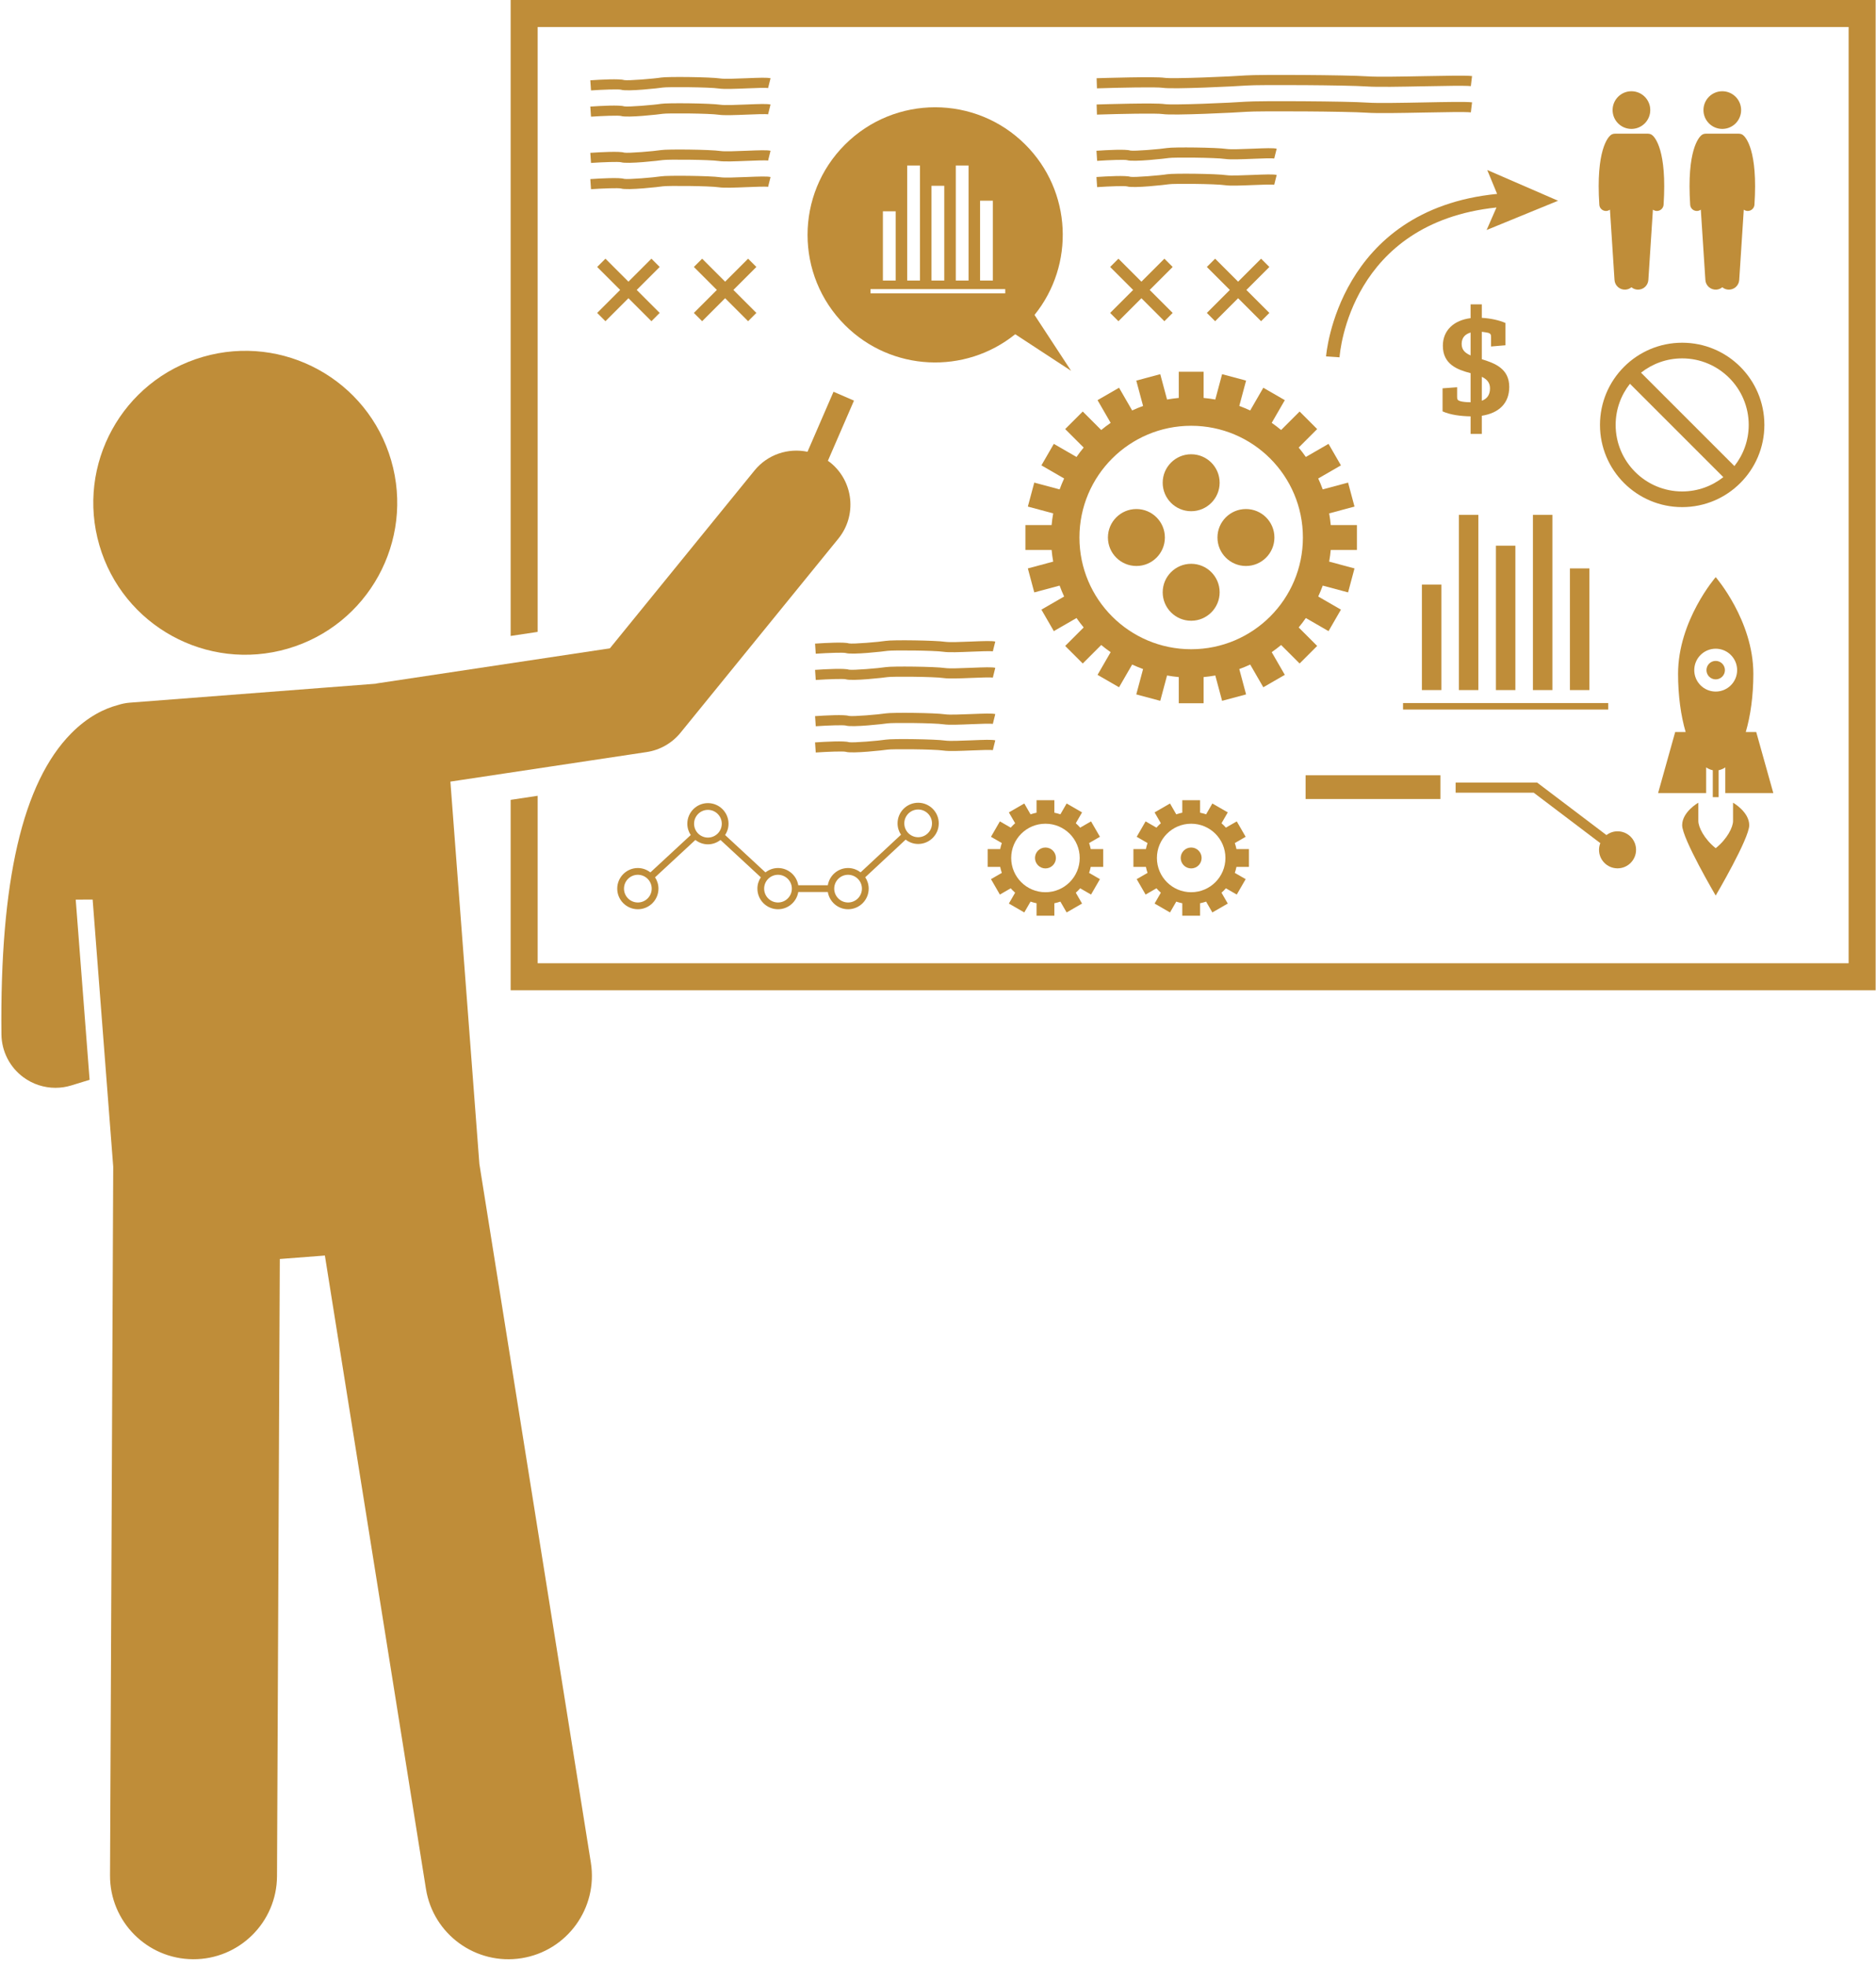 <?xml version="1.0" encoding="UTF-8" standalone="no"?><svg xmlns="http://www.w3.org/2000/svg" xmlns:xlink="http://www.w3.org/1999/xlink" fill="#bf8d39" height="291.1" preserveAspectRatio="xMidYMid meet" version="1" viewBox="-0.2 0.0 277.8 291.1" width="277.8" zoomAndPan="magnify"><g id="change1_1"><path d="M79.418 4L273.546 4 273.546 142.643 79.418 142.643 79.418 117.844 75.418 118.446 75.418 146.643 277.546 146.643 277.546 0 75.418 0 75.418 94.175 79.418 93.573z" fill="inherit"/><path d="M237.612,31.241c0.022,0,0.044-0.001,0.066-0.002c0.197-0.013,0.377-0.083,0.525-0.193l0.675,10.414 c0.055,0.845,0.784,1.485,1.628,1.43c0.336-0.022,0.638-0.151,0.878-0.351c0.24,0.2,0.543,0.329,0.878,0.351 c0.844,0.055,1.573-0.585,1.628-1.43l0.675-10.414c0.148,0.11,0.328,0.18,0.525,0.193 c0.022,0.001,0.044,0.002,0.066,0.002c0.518,0,0.954-0.403,0.989-0.927c0.527-8.063-1.296-9.986-1.667-10.29 c-0.176-0.144-0.387-0.216-0.597-0.223c-0.033-0.004-0.067-0.005-0.101-0.005h-4.788 c-0.034,0-0.068,0.002-0.101,0.005c-0.211,0.006-0.422,0.079-0.597,0.223c-0.371,0.304-2.194,2.227-1.667,10.29 C236.658,30.839,237.094,31.241,237.612,31.241z" fill="inherit"/><circle cx="241.384" cy="16.301" fill="inherit" r="2.789"/><path d="M251.067,31.241c0.022,0,0.044-0.001,0.066-0.002c0.197-0.013,0.377-0.083,0.525-0.193l0.675,10.414 c0.055,0.845,0.784,1.485,1.628,1.43c0.336-0.022,0.638-0.151,0.878-0.351c0.24,0.2,0.543,0.329,0.878,0.351 c0.844,0.055,1.573-0.585,1.628-1.43l0.675-10.414c0.148,0.11,0.328,0.18,0.525,0.193 c0.022,0.001,0.044,0.002,0.066,0.002c0.518,0,0.954-0.403,0.989-0.927c0.527-8.063-1.296-9.986-1.667-10.29 c-0.176-0.144-0.387-0.216-0.597-0.223c-0.033-0.004-0.067-0.005-0.101-0.005h-4.788 c-0.034,0-0.068,0.002-0.101,0.005c-0.211,0.006-0.422,0.079-0.597,0.223c-0.371,0.304-2.194,2.227-1.667,10.29 C250.113,30.839,250.549,31.241,251.067,31.241z" fill="inherit"/><path d="M254.839,19.09c1.54,0,2.789-1.248,2.789-2.789c0-1.54-1.248-2.789-2.789-2.789 c-1.54,0-2.789,1.248-2.789,2.789C252.05,17.841,253.299,19.09,254.839,19.09z" fill="inherit"/><path d="M160.271,66.277c-0.375,0.447-0.724,0.915-1.06,1.393l-3.36-1.94l-1.838,3.184l3.364,1.942 c-0.245,0.527-0.466,1.066-0.668,1.616l-3.753-1.006l-0.952,3.551l3.753,1.006 c-0.099,0.572-0.184,1.147-0.235,1.734h-3.878v3.677h3.878c0.051,0.587,0.136,1.162,0.235,1.734l-3.753,1.006 l0.952,3.551l3.753-1.006c0.201,0.55,0.422,1.089,0.668,1.616l-3.364,1.942l1.838,3.184l3.36-1.94 c0.336,0.478,0.685,0.946,1.06,1.394l-2.738,2.738l2.6,2.6l2.738-2.738 c0.447,0.375,0.915,0.724,1.394,1.06l-1.94,3.36l3.184,1.838l1.942-3.364 c0.527,0.245,1.066,0.466,1.616,0.668l-1.006,3.753l3.551,0.952l1.006-3.753c0.572,0.099,1.147,0.184,1.734,0.235 v3.878h3.677v-3.878c0.587-0.051,1.162-0.136,1.734-0.235l1.006,3.753l3.551-0.952l-1.006-3.753 c0.55-0.201,1.089-0.422,1.616-0.668l1.942,3.364l3.184-1.838l-1.94-3.36 c0.478-0.337,0.946-0.686,1.393-1.06l2.738,2.738l2.6-2.6l-2.738-2.738 c0.375-0.447,0.724-0.915,1.06-1.394l3.36,1.94l1.838-3.184l-3.364-1.942c0.245-0.527,0.466-1.066,0.668-1.616 l3.753,1.006l0.952-3.551l-3.753-1.006c0.099-0.572,0.184-1.147,0.235-1.734h3.878v-3.677h-3.878 c-0.051-0.587-0.136-1.162-0.235-1.734l3.753-1.006l-0.952-3.551l-3.753,1.006 c-0.201-0.55-0.422-1.089-0.668-1.616l3.364-1.942l-1.838-3.184l-3.36,1.94 c-0.337-0.478-0.685-0.946-1.06-1.393l2.738-2.738l-2.6-2.6l-2.738,2.738 c-0.447-0.375-0.915-0.724-1.393-1.06l1.94-3.36l-3.184-1.838l-1.942,3.364 c-0.527-0.245-1.066-0.466-1.616-0.668l1.006-3.753l-3.551-0.952l-1.006,3.753 c-0.572-0.099-1.147-0.184-1.734-0.235v-3.878h-3.677v3.878c-0.587,0.051-1.162,0.136-1.734,0.235l-1.006-3.753 l-3.551,0.952l1.006,3.753c-0.55,0.201-1.089,0.422-1.616,0.668l-1.942-3.364l-3.184,1.838l1.94,3.36 c-0.478,0.337-0.946,0.685-1.394,1.06l-2.738-2.738l-2.6,2.6L160.271,66.277z M176.19,63.051 c9.138,0,16.545,7.407,16.545,16.545c0,9.138-7.407,16.545-16.545,16.545s-16.545-7.407-16.545-16.545 C159.645,70.459,167.052,63.051,176.19,63.051z" fill="inherit"/><path d="M171.972,71.486c0,2.329,1.888,4.217,4.217,4.217c2.329,0,4.217-1.888,4.217-4.217 c0-2.329-1.888-4.217-4.217-4.217C173.861,67.269,171.972,69.157,171.972,71.486z" fill="inherit"/><circle cx="176.19" cy="87.707" fill="inherit" r="4.217"/><path d="M172.297,79.597c0-2.329-1.888-4.217-4.217-4.217c-2.329,0-4.217,1.888-4.217,4.217 c0,2.329,1.888,4.217,4.217,4.217C170.409,83.814,172.297,81.926,172.297,79.597z" fill="inherit"/><path d="M180.083,79.597c0,2.329,1.888,4.217,4.217,4.217c2.329,0,4.217-1.888,4.217-4.217 c0-2.329-1.888-4.217-4.217-4.217C181.971,75.379,180.083,77.267,180.083,79.597z" fill="inherit"/><path d="M210.356 86.574H213.239V102.188H210.356z" fill="inherit"/><path d="M215.836 76.245H218.719V102.189H215.836z" fill="inherit"/><path d="M221.316 80.809H224.199V102.189H221.316z" fill="inherit"/><path d="M226.796 76.245H229.679V102.189H226.796z" fill="inherit"/><path d="M232.276 84.172H235.159V102.189H232.276z" fill="inherit"/><path d="M207.563 104.111H237.951V105.072H207.563z" fill="inherit"/><path d="M196.165,52.778l1.995,0.135c0.058-0.835,1.642-19.905,23.239-22.188l-1.458,3.337l10.579-4.336 l-10.488-4.551l1.461,3.539C197.913,31.041,196.179,52.555,196.165,52.778z" fill="inherit"/><path d="M150.135,49.494l8.278,5.421l-5.42-8.278c5.994-7.421,5.545-18.321-1.352-25.217 c-7.379-7.379-19.344-7.379-26.723,0c-7.379,7.379-7.379,19.343,0,26.723 C131.814,55.038,142.714,55.488,150.135,49.494z M144.931,29.718h1.893v11.828h-1.893V29.718z M141.334,24.513h1.893 v17.033h-1.893V24.513z M137.736,27.51h1.893v14.036h-1.893V27.51z M134.138,24.513h1.893v17.033h-1.893V24.513z M130.54,31.295h1.893v10.251h-1.893V31.295z M128.707,42.808h19.95v0.631h-19.95V42.808z" fill="inherit"/><path d="M94.254,134.645c1.683,0,3.052-1.369,3.052-3.052c0-0.619-0.188-1.194-0.506-1.676l5.973-5.532 c0.516,0.4,1.156,0.648,1.858,0.648c0.702,0,1.342-0.248,1.859-0.648l5.973,5.532 c-0.318,0.482-0.506,1.057-0.506,1.676c0,1.683,1.369,3.052,3.052,3.052c1.511,0,2.761-1.107,3.001-2.552h4.374 c0.24,1.444,1.49,2.552,3.001,2.552c1.683,0,3.052-1.369,3.052-3.052c0-0.622-0.189-1.201-0.51-1.684 l5.983-5.573c0.515,0.397,1.153,0.643,1.852,0.643c1.683,0,3.051-1.369,3.051-3.052s-1.369-3.052-3.051-3.052 s-3.052,1.369-3.052,3.052c0,0.622,0.189,1.201,0.51,1.684l-5.984,5.573c-0.515-0.397-1.153-0.643-1.852-0.643 c-1.511,0-2.761,1.107-3.001,2.551h-4.374c-0.24-1.444-1.49-2.551-3.001-2.551 c-0.703,0-1.342,0.248-1.859,0.648l-5.973-5.532c0.318-0.482,0.506-1.057,0.506-1.676 c0-1.683-1.369-3.052-3.052-3.052s-3.051,1.369-3.051,3.052c0,0.619,0.188,1.194,0.506,1.676l-5.973,5.532 c-0.516-0.4-1.156-0.648-1.859-0.648c-1.683,0-3.052,1.369-3.052,3.051S92.571,134.645,94.254,134.645z M96.305,131.593c0,1.131-0.92,2.052-2.052,2.052s-2.052-0.92-2.052-2.052c0-1.131,0.92-2.051,2.052-2.051 S96.305,130.462,96.305,131.593z M102.579,121.982c0-1.131,0.92-2.052,2.051-2.052 c1.131,0,2.052,0.92,2.052,2.052c0,1.131-0.92,2.051-2.052,2.051 C103.499,124.033,102.579,123.113,102.579,121.982z M115.007,129.542c1.131,0,2.052,0.92,2.052,2.051 c0,1.131-0.92,2.052-2.052,2.052s-2.052-0.92-2.052-2.052C112.955,130.462,113.876,129.542,115.007,129.542z M123.332,131.593c0-1.131,0.92-2.051,2.052-2.051s2.052,0.92,2.052,2.051c0,1.131-0.92,2.052-2.052,2.052 S123.332,132.724,123.332,131.593z M133.709,121.928c0-1.131,0.92-2.052,2.052-2.052 c1.131,0,2.051,0.92,2.051,2.052s-0.92,2.052-2.051,2.052C134.629,123.98,133.709,123.06,133.709,121.928z" fill="inherit"/><path d="M258.314,108.403c0.705-2.398,1.123-5.382,1.123-8.618c0-7.908-5.574-14.32-5.574-14.32 s-5.574,6.411-5.574,14.32c0,3.236,0.418,6.22,1.123,8.618h-1.549l-2.529,9.034h7.112v-3.8 c0.318,0.214,0.647,0.355,0.985,0.422v3.987h0.865v-3.987c0.338-0.067,0.667-0.208,0.985-0.422v3.8h7.112 l-2.529-9.034H258.314z M253.862,102.411c-1.753,0-3.174-1.421-3.174-3.174s1.421-3.174,3.174-3.174 s3.174,1.421,3.174,3.174S255.615,102.411,253.862,102.411z" fill="inherit"/><path d="M256.432,118.868c0,0,0,1.823,0,2.708c0,0.885-0.833,2.639-2.57,4.028 c-1.736-1.389-2.57-3.143-2.57-4.028c0-0.885,0-2.708,0-2.708s-2.396,1.354-2.396,3.334 c0,1.979,4.966,10.418,4.966,10.418s4.966-8.438,4.966-10.418C258.828,120.222,256.432,118.868,256.432,118.868z" fill="inherit"/><circle cx="253.862" cy="99.237" fill="inherit" r="1.367"/><path d="M239.328,123.103c-0.619,0-1.183,0.212-1.642,0.558l-10.27-7.777h-12.065v1.5h11.56l9.866,7.471 c-0.12,0.308-0.192,0.64-0.192,0.99c0,1.514,1.228,2.742,2.742,2.742c1.514,0,2.742-1.228,2.742-2.742 C242.071,124.331,240.843,123.103,239.328,123.103z" fill="inherit"/><path d="M193.133 114.806H213.102V118.322H193.133z" fill="inherit"/><path d="M110.319,11.586c-1.504,0.06-3.21,0.131-3.849,0.035c-1.496-0.224-7.863-0.29-8.775-0.137 c-0.976,0.163-4.922,0.492-5.472,0.376c-0.665-0.221-3.425-0.075-5.009,0.033l0.102,1.496 c1.833-0.125,4.054-0.2,4.434-0.106c0.918,0.307,5.742-0.244,6.193-0.319c0.662-0.109,6.905-0.07,8.306,0.141 c0.78,0.118,2.408,0.05,4.133-0.02c1.196-0.048,2.833-0.114,3.157-0.041l0.364-1.455 C113.412,11.466,112.28,11.505,110.319,11.586z" fill="inherit"/><path d="M91.749,17.171c0.914,0.305,5.74-0.244,6.193-0.319c0.663-0.11,6.903-0.069,8.306,0.141 c0.781,0.117,2.411,0.05,4.137-0.019c1.194-0.049,2.829-0.116,3.153-0.041l0.363-1.455 c-0.489-0.123-1.621-0.084-3.577-0.003c-1.507,0.061-3.214,0.131-3.853,0.035 c-1.498-0.224-7.865-0.289-8.775-0.137c-0.978,0.163-4.924,0.494-5.472,0.376 c-0.666-0.223-3.424-0.075-5.01,0.033l0.102,1.496C89.148,17.153,91.37,17.078,91.749,17.171z" fill="inherit"/><path d="M91.749,24.022c0.914,0.304,5.74-0.244,6.193-0.319c0.663-0.11,6.903-0.07,8.306,0.141 c0.781,0.117,2.411,0.05,4.137-0.019c1.194-0.049,2.829-0.116,3.153-0.041l0.363-1.455 c-0.489-0.123-1.621-0.083-3.577-0.003c-1.507,0.061-3.214,0.131-3.853,0.035 c-1.498-0.225-7.865-0.289-8.775-0.137c-0.978,0.162-4.924,0.493-5.472,0.376 c-0.666-0.223-3.424-0.075-5.01,0.033l0.102,1.496C89.148,24.004,91.37,23.93,91.749,24.022z" fill="inherit"/><path d="M110.319,26.214c-1.504,0.06-3.21,0.131-3.849,0.035c-1.496-0.224-7.863-0.289-8.775-0.137 c-0.976,0.162-4.922,0.492-5.472,0.376c-0.665-0.222-3.425-0.075-5.009,0.033l0.102,1.496 c1.833-0.124,4.054-0.199,4.434-0.106c0.918,0.307,5.742-0.244,6.193-0.319c0.662-0.11,6.905-0.07,8.306,0.141 c0.78,0.117,2.408,0.05,4.133-0.02c1.196-0.049,2.833-0.115,3.157-0.041l0.364-1.455 C113.412,26.094,112.28,26.133,110.319,26.214z" fill="inherit"/><path d="M171.998,13.005c1.488,0.235,10.953-0.225,12.409-0.341c1.691-0.134,14.935-0.065,17.798,0.14 c1.524,0.11,5.041,0.041,8.442-0.026c3.026-0.059,6.155-0.12,6.958-0.024l0.178-1.489 c-0.906-0.108-3.807-0.051-7.165,0.014c-3.21,0.063-6.852,0.133-8.306,0.029 c-2.971-0.212-16.221-0.281-18.024-0.139c-1.905,0.152-10.867,0.542-12.055,0.354 c-1.341-0.212-9.157,0.033-10.044,0.06l0.049,1.499C165.662,12.972,171.089,12.86,171.998,13.005z" fill="inherit"/><path d="M171.998,16.893c1.482,0.236,10.951-0.224,12.409-0.34c1.691-0.133,14.934-0.065,17.798,0.139 c1.523,0.109,5.04,0.041,8.442-0.025c3.026-0.059,6.156-0.12,6.958-0.024l0.178-1.489 c-0.906-0.107-3.807-0.052-7.165,0.014c-3.37,0.066-6.851,0.133-8.306,0.029 c-2.973-0.212-16.221-0.281-18.024-0.138c-1.907,0.151-10.874,0.543-12.055,0.354 c-1.341-0.212-9.157,0.032-10.044,0.06l0.049,1.499C165.664,16.86,171.089,16.748,171.998,16.893z" fill="inherit"/><path d="M166.698,23.715c0.916,0.307,5.741-0.244,6.193-0.319c0.66-0.11,6.903-0.069,8.307,0.141 c0.782,0.117,2.411,0.051,4.135-0.019c1.194-0.048,2.831-0.117,3.155-0.041l0.364-1.455 c-0.489-0.122-1.62-0.083-3.58-0.003c-1.506,0.06-3.213,0.13-3.851,0.035 c-1.497-0.225-7.865-0.289-8.775-0.137c-0.978,0.163-4.925,0.495-5.472,0.376 c-0.665-0.223-3.424-0.076-5.01,0.033l0.102,1.496C164.097,23.697,166.318,23.621,166.698,23.715z" fill="inherit"/><path d="M166.698,27.603c0.92,0.307,5.742-0.244,6.193-0.319c0.661-0.11,6.905-0.07,8.307,0.141 c0.781,0.118,2.408,0.051,4.133-0.02c1.195-0.048,2.833-0.115,3.157-0.041l0.364-1.455 c-0.489-0.123-1.621-0.083-3.583-0.003c-1.505,0.061-3.209,0.131-3.849,0.035 c-1.496-0.224-7.863-0.29-8.776-0.137c-0.976,0.163-4.92,0.494-5.472,0.376 c-0.666-0.222-3.425-0.075-5.009,0.033l0.102,1.496C164.098,27.586,166.322,27.512,166.698,27.603z" fill="inherit"/><path d="M3.293,159.548c1.387,1.013,3.042,1.54,4.72,1.54c0.787,0,1.579-0.116,2.349-0.353l2.706-0.832 l-2.055-26.684l2.506-0.011l3.047,39.568l-0.474,104.937c-0.03,6.83,5.481,12.388,12.308,12.419 c6.827,0.03,12.39-5.478,12.42-12.308l0.413-91.385l6.676-0.514l14.967,93.793 c1.076,6.745,7.416,11.336,14.157,10.261c6.742-1.076,11.338-7.413,10.262-14.157L70.787,172.371l-2.986-39.396 l-1.003-13.231l-0.303-4l29.06-4.375c1.971-0.296,3.759-1.317,5.017-2.863l23.367-28.734 c2.787-3.428,2.269-8.466-1.159-11.254c-0.125-0.102-0.256-0.189-0.385-0.282l3.863-8.91l-3.03-1.313 l-3.853,8.887c-2.837-0.594-5.896,0.374-7.85,2.777L90.111,96.009l-34.422,5.182 c-0.104,0.016-0.203,0.042-0.305,0.062l-8.069,0.621l-28.29,2.179c-0.627,0.048-1.227,0.178-1.8,0.364 c-1.893,0.503-4.388,1.65-6.91,4.213c-7.176,7.295-10.546,21.866-10.302,44.544 C0.04,155.697,1.255,158.059,3.293,159.548z" fill="inherit"/><circle cx="36.12" cy="74.454" fill="inherit" r="22.5" transform="rotate(-16.206 36.125 74.46)"/><path d="M236.727,62.924c0,6.722,5.449,12.172,12.172,12.172c6.722,0,12.172-5.449,12.172-12.172 c0-6.722-5.449-12.172-12.172-12.172C242.177,50.753,236.727,56.202,236.727,62.924z M248.899,53.071 c5.433,0,9.853,4.42,9.853,9.853c0,2.3-0.794,4.416-2.119,6.094l-13.828-13.828 C244.483,53.865,246.599,53.071,248.899,53.071z M254.993,70.658c-1.678,1.325-3.795,2.119-6.094,2.119 c-5.433,0-9.853-4.42-9.853-9.853c0-2.3,0.794-4.416,2.119-6.094L254.993,70.658z" fill="inherit"/><path d="M125.029,96.7c0.915,0.305,5.74-0.244,6.193-0.319c0.66-0.109,6.901-0.069,8.306,0.141 c0.781,0.118,2.41,0.051,4.137-0.019c1.194-0.049,2.829-0.115,3.153-0.041l0.363-1.455 c-0.489-0.122-1.62-0.083-3.577-0.003c-1.506,0.061-3.213,0.131-3.853,0.035c-1.372-0.206-7.769-0.306-8.775-0.137 c-0.978,0.163-4.925,0.496-5.472,0.376c-0.666-0.222-3.425-0.075-5.01,0.033l0.102,1.496 C122.428,96.682,124.65,96.608,125.029,96.7z" fill="inherit"/><path d="M125.029,100.588c0.919,0.307,5.742-0.244,6.193-0.319c0.662-0.11,6.905-0.07,8.306,0.141 c0.78,0.118,2.408,0.051,4.133-0.02c1.196-0.048,2.834-0.114,3.157-0.041l0.364-1.455 c-0.489-0.123-1.621-0.083-3.583-0.003c-1.504,0.061-3.21,0.13-3.849,0.035c-1.496-0.224-7.863-0.289-8.775-0.137 c-0.976,0.162-4.925,0.494-5.472,0.376c-0.666-0.222-3.425-0.075-5.009,0.033l0.102,1.496 C122.429,100.571,124.65,100.497,125.029,100.588z" fill="inherit"/><path d="M125.029,107.439c0.919,0.307,5.742-0.244,6.193-0.319c0.662-0.11,6.905-0.069,8.306,0.141 c0.78,0.117,2.408,0.05,4.133-0.02c1.196-0.048,2.834-0.114,3.157-0.041l0.364-1.455 c-0.489-0.123-1.621-0.083-3.583-0.003c-1.504,0.061-3.21,0.131-3.849,0.035c-1.496-0.224-7.863-0.289-8.775-0.137 c-0.976,0.162-4.925,0.495-5.472,0.376c-0.666-0.223-3.425-0.075-5.009,0.033l0.102,1.496 C122.429,107.422,124.65,107.349,125.029,107.439z" fill="inherit"/><path d="M125.029,111.328c0.915,0.304,5.74-0.244,6.193-0.319c0.66-0.109,6.901-0.069,8.306,0.141 c0.781,0.117,2.41,0.051,4.137-0.019c1.194-0.049,2.829-0.115,3.153-0.041l0.363-1.455 c-0.489-0.123-1.62-0.083-3.577-0.003c-1.506,0.061-3.213,0.13-3.853,0.035c-1.372-0.206-7.769-0.305-8.775-0.137 c-0.978,0.162-4.925,0.493-5.472,0.376c-0.666-0.223-3.425-0.075-5.01,0.033l0.102,1.496 C122.428,111.31,124.65,111.236,125.029,111.328z" fill="inherit"/><path d="M96.262 38.308L92.858 41.711 89.455 38.308 88.23 39.533 91.633 42.936 88.23 46.339 89.455 47.565 92.858 44.161 96.262 47.565 97.487 46.339 94.084 42.936 97.487 39.533z" fill="inherit"/><path d="M110.58 38.308L107.177 41.711 103.774 38.308 102.549 39.533 105.952 42.936 102.549 46.339 103.774 47.565 107.177 44.161 110.58 47.565 111.805 46.339 108.402 42.936 111.805 39.533z" fill="inherit"/><path d="M172.225 38.308L168.822 41.711 165.418 38.308 164.193 39.533 167.596 42.936 164.193 46.339 165.418 47.565 168.822 44.161 172.225 47.565 173.45 46.339 170.047 42.936 173.45 39.533z" fill="inherit"/><path d="M186.543 38.308L183.14 41.711 179.737 38.308 178.512 39.533 181.915 42.936 178.512 46.339 179.737 47.565 183.14 44.161 186.543 47.565 187.769 46.339 184.365 42.936 187.769 39.533z" fill="inherit"/><path d="M213.416,57.504v3.412c1.123,0.517,2.693,0.718,4.152,0.74v2.604h1.661v-2.694 c2.581-0.403,4.062-1.885,4.062-4.265c0-2.693-2.087-3.501-4.062-4.107V49.132 c0.382,0.045,0.741,0.112,0.966,0.157c0.336,0.112,0.403,0.27,0.403,0.629v1.392l2.133-0.18v-3.3 c-0.943-0.427-2.29-0.696-3.502-0.763v-1.998h-1.661v2.043c-2.491,0.314-4.107,1.817-4.107,4.085 c0,2.738,2.11,3.546,4.107,4.062v4.31c-0.606,0-1.279-0.067-1.593-0.18c-0.337-0.112-0.404-0.27-0.404-0.629 v-1.414L213.416,57.504z M219.229,55.798c0.741,0.359,1.212,0.854,1.212,1.706c0,1.033-0.493,1.571-1.212,1.841 V55.798z M216.244,50.928c0-0.965,0.561-1.459,1.324-1.684v3.39C216.738,52.275,216.244,51.803,216.244,50.928z" fill="inherit"/><path d="M161.075,124.843l1.605-0.926l-1.318-2.283l-1.606,0.927c-0.203-0.232-0.42-0.449-0.652-0.652l0.927-1.606 l-2.283-1.318l-0.926,1.605c-0.289-0.099-0.586-0.182-0.891-0.242v-1.849h-2.637v1.849 c-0.305,0.06-0.602,0.143-0.891,0.242l-0.926-1.605l-2.283,1.318l0.927,1.606 c-0.232,0.203-0.449,0.42-0.652,0.652l-1.606-0.927l-1.318,2.283l1.605,0.926 c-0.099,0.289-0.182,0.586-0.242,0.891h-1.849v2.637h1.849c0.06,0.305,0.143,0.602,0.242,0.891l-1.605,0.926 l1.318,2.283l1.606-0.927c0.203,0.232,0.42,0.449,0.652,0.652l-0.927,1.606l2.283,1.318l0.926-1.605 c0.289,0.099,0.586,0.182,0.891,0.242v1.849h2.637v-1.849c0.305-0.06,0.602-0.143,0.891-0.242l0.926,1.605 l2.283-1.318l-0.927-1.606c0.232-0.203,0.449-0.42,0.652-0.652l1.606,0.927l1.318-2.283l-1.605-0.926 c0.099-0.289,0.182-0.586,0.242-0.891h1.849v-2.637h-1.849C161.257,125.429,161.174,125.132,161.075,124.843z M154.612,132.125c-2.801,0-5.073-2.271-5.073-5.073c0-2.802,2.271-5.073,5.073-5.073 c2.802,0,5.073,2.271,5.073,5.073C159.685,129.854,157.413,132.125,154.612,132.125z" fill="inherit"/><circle cx="154.612" cy="127.052" fill="inherit" r="1.548"/><path d="M182.653,124.843l1.605-0.926l-1.318-2.283l-1.606,0.927c-0.203-0.232-0.42-0.449-0.652-0.652l0.927-1.606 l-2.283-1.318l-0.926,1.605c-0.289-0.099-0.586-0.182-0.891-0.242v-1.849h-2.637v1.849 c-0.305,0.06-0.602,0.143-0.891,0.242l-0.926-1.605l-2.283,1.318l0.927,1.606 c-0.232,0.203-0.449,0.42-0.652,0.652l-1.606-0.927l-1.318,2.283l1.605,0.926 c-0.099,0.289-0.182,0.586-0.242,0.891h-1.849v2.637h1.849c0.06,0.305,0.143,0.602,0.242,0.891l-1.605,0.926 l1.318,2.283l1.606-0.927c0.203,0.232,0.42,0.449,0.652,0.652l-0.927,1.606l2.283,1.318l0.926-1.605 c0.289,0.099,0.586,0.182,0.891,0.242v1.849h2.637v-1.849c0.305-0.06,0.602-0.143,0.891-0.242l0.926,1.605 l2.283-1.318l-0.927-1.606c0.232-0.203,0.449-0.42,0.652-0.652l1.606,0.927l1.318-2.283l-1.605-0.926 c0.099-0.289,0.182-0.586,0.242-0.891h1.849v-2.637h-1.849C182.835,125.429,182.752,125.132,182.653,124.843z M176.19,132.125c-2.802,0-5.073-2.271-5.073-5.073c0-2.802,2.271-5.073,5.073-5.073 c2.801,0,5.073,2.271,5.073,5.073C181.262,129.854,178.991,132.125,176.19,132.125z" fill="inherit"/><path d="M177.737,127.052c0-0.855-0.693-1.548-1.548-1.548c-0.855,0-1.548,0.693-1.548,1.548 c0,0.855,0.693,1.548,1.548,1.548C177.044,128.6,177.737,127.907,177.737,127.052z" fill="inherit"/></g></svg>